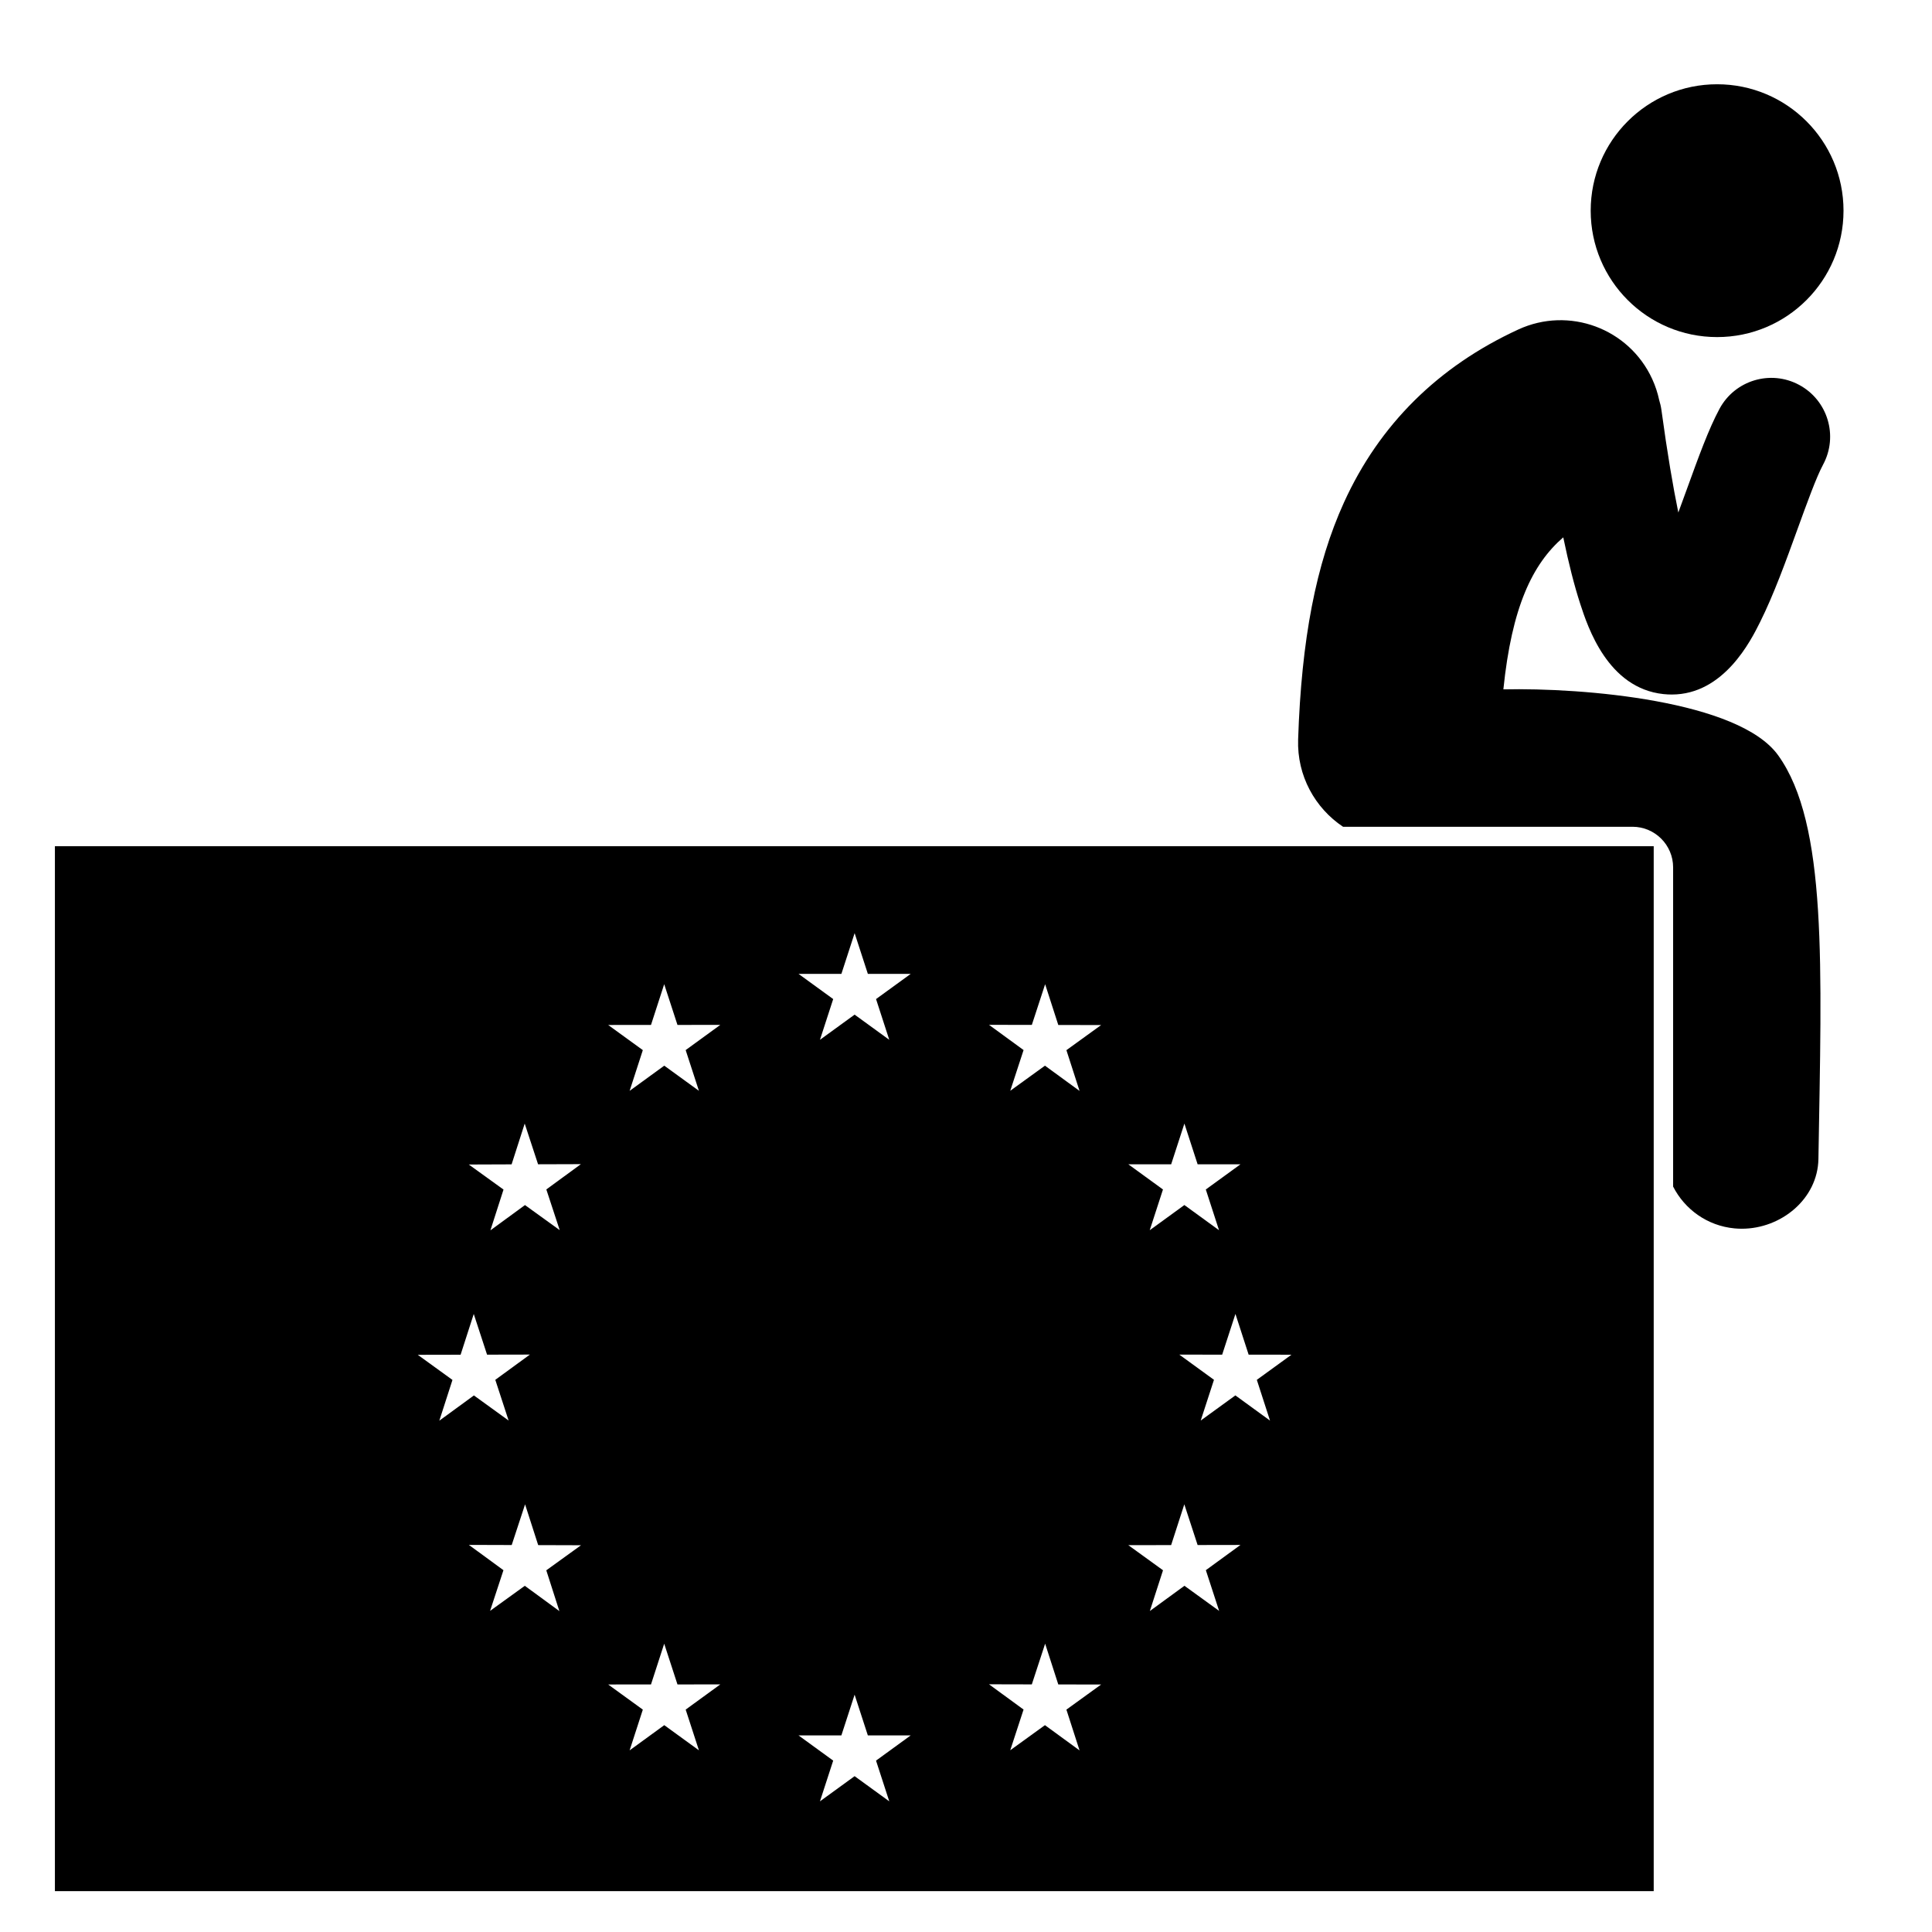 <?xml version="1.0" encoding="UTF-8"?>
<!-- Uploaded to: ICON Repo, www.iconrepo.com, Generator: ICON Repo Mixer Tools -->
<svg fill="#000000" width="800px" height="800px" version="1.1" viewBox="144 144 512 512" xmlns="http://www.w3.org/2000/svg">
 <g>
  <path d="m158.55 368.25v276.93h423.7v-276.93zm295.82 84.305 3.508-10.797 3.504 10.797h11.352l-9.184 6.672 3.504 10.793-9.18-6.672-9.184 6.672 3.508-10.797-9.18-6.672zm-174.79 0.012 3.473-10.805 3.539 10.785 11.352-0.035-9.16 6.703 3.543 10.781-9.203-6.641-9.16 6.699 3.473-10.805-9.203-6.641zm-24.867 50.473 11.352-0.023 3.484-10.801 3.527 10.785 11.352-0.023-9.168 6.691 3.527 10.789-9.195-6.652-9.168 6.691 3.484-10.801zm37.527 67.918-9.16-6.703-9.203 6.644 3.543-10.781-9.16-6.703 11.348 0.035 3.543-10.785 3.473 10.805 11.352 0.035-9.203 6.644zm36.984 36.895-9.188-6.668-9.18 6.68 3.5-10.797-9.188-6.664 11.352-0.008 3.5-10.797 3.516 10.793 11.352-0.008-9.176 6.676zm-3.516-185.57 3.512 10.793-9.184-6.664-9.18 6.676 3.5-10.797-9.188-6.664 11.352-0.008 3.5-10.797 3.516 10.793 11.348-0.008zm53.957 199.09-9.184-6.672-9.184 6.672 3.508-10.793-9.184-6.676h11.352l3.508-10.797 3.508 10.797h11.352l-9.184 6.676zm-3.504-212.61 3.504 10.797-9.184-6.672-9.184 6.672 3.508-10.797-9.18-6.672h11.352l3.508-10.797 3.508 10.797h11.352zm53.93 199.11-9.168-6.688-9.195 6.648 3.527-10.785-9.164-6.695 11.352 0.027 3.531-10.789 3.481 10.801 11.352 0.023-9.199 6.652zm-3.481-185.57 3.484 10.801-9.168-6.691-9.195 6.652 3.527-10.789-9.164-6.688 11.352 0.023 3.527-10.785 3.484 10.801 11.352 0.023zm40.473 148.6-9.191-6.656-9.168 6.688 3.488-10.801-9.195-6.652 11.348-0.02 3.492-10.805 3.523 10.789 11.355-0.02-9.172 6.684zm13.484-50.434-9.18-6.676-9.184 6.664 3.512-10.793-9.18-6.676 11.352 0.008 3.516-10.793 3.5 10.797 11.352 0.008-9.184 6.664z"/>
  <path d="m632.55 199.83c0 18.5-15 33.5-33.5 33.5-18.504 0-33.5-15-33.5-33.5 0-18.504 14.996-33.5 33.5-33.5 18.5 0 33.5 14.996 33.5 33.5"/>
  <path d="m558.28 286.4c1.441 6.969 2.938 12.836 4.508 17.66 1.992 6.102 7.281 22.305 22.031 23.879 0.758 0.078 1.492 0.117 2.211 0.117 13.832 0 20.973-14.309 23.398-19.176 3.637-7.289 6.852-16.164 9.961-24.742 2.438-6.727 4.961-13.688 6.754-17.023 4.078-7.582 1.234-17.039-6.348-21.113-7.582-4.078-17.035-1.234-21.113 6.348-2.871 5.34-5.527 12.676-8.605 21.168-0.656 1.812-1.445 3.988-2.305 6.301-1.379-6.723-2.906-15.59-4.488-27.238-0.121-0.875-0.328-1.719-0.578-2.535-0.406-1.902-1.02-3.793-1.871-5.637-6.176-13.406-22.051-19.27-35.457-13.094-21.285 9.805-36.832 25.227-46.211 45.84-7.414 16.297-11.273 36.258-12.152 62.824-0.316 9.594 4.469 18.164 11.906 23.125h76.711c5.934 0 10.762 4.828 10.762 10.762v84.59c3.07 6.023 9.047 10.402 16.273 11.082 0.648 0.059 1.293 0.09 1.93 0.09 10.414 0 20.129-7.887 20.305-18.508 0.84-51.27 2.418-88.723-10.668-106.95-10.395-14.477-51.559-17.953-72.824-17.48 2.231-21.789 7.664-33.188 15.871-40.289z"/>
 </g>
</svg>